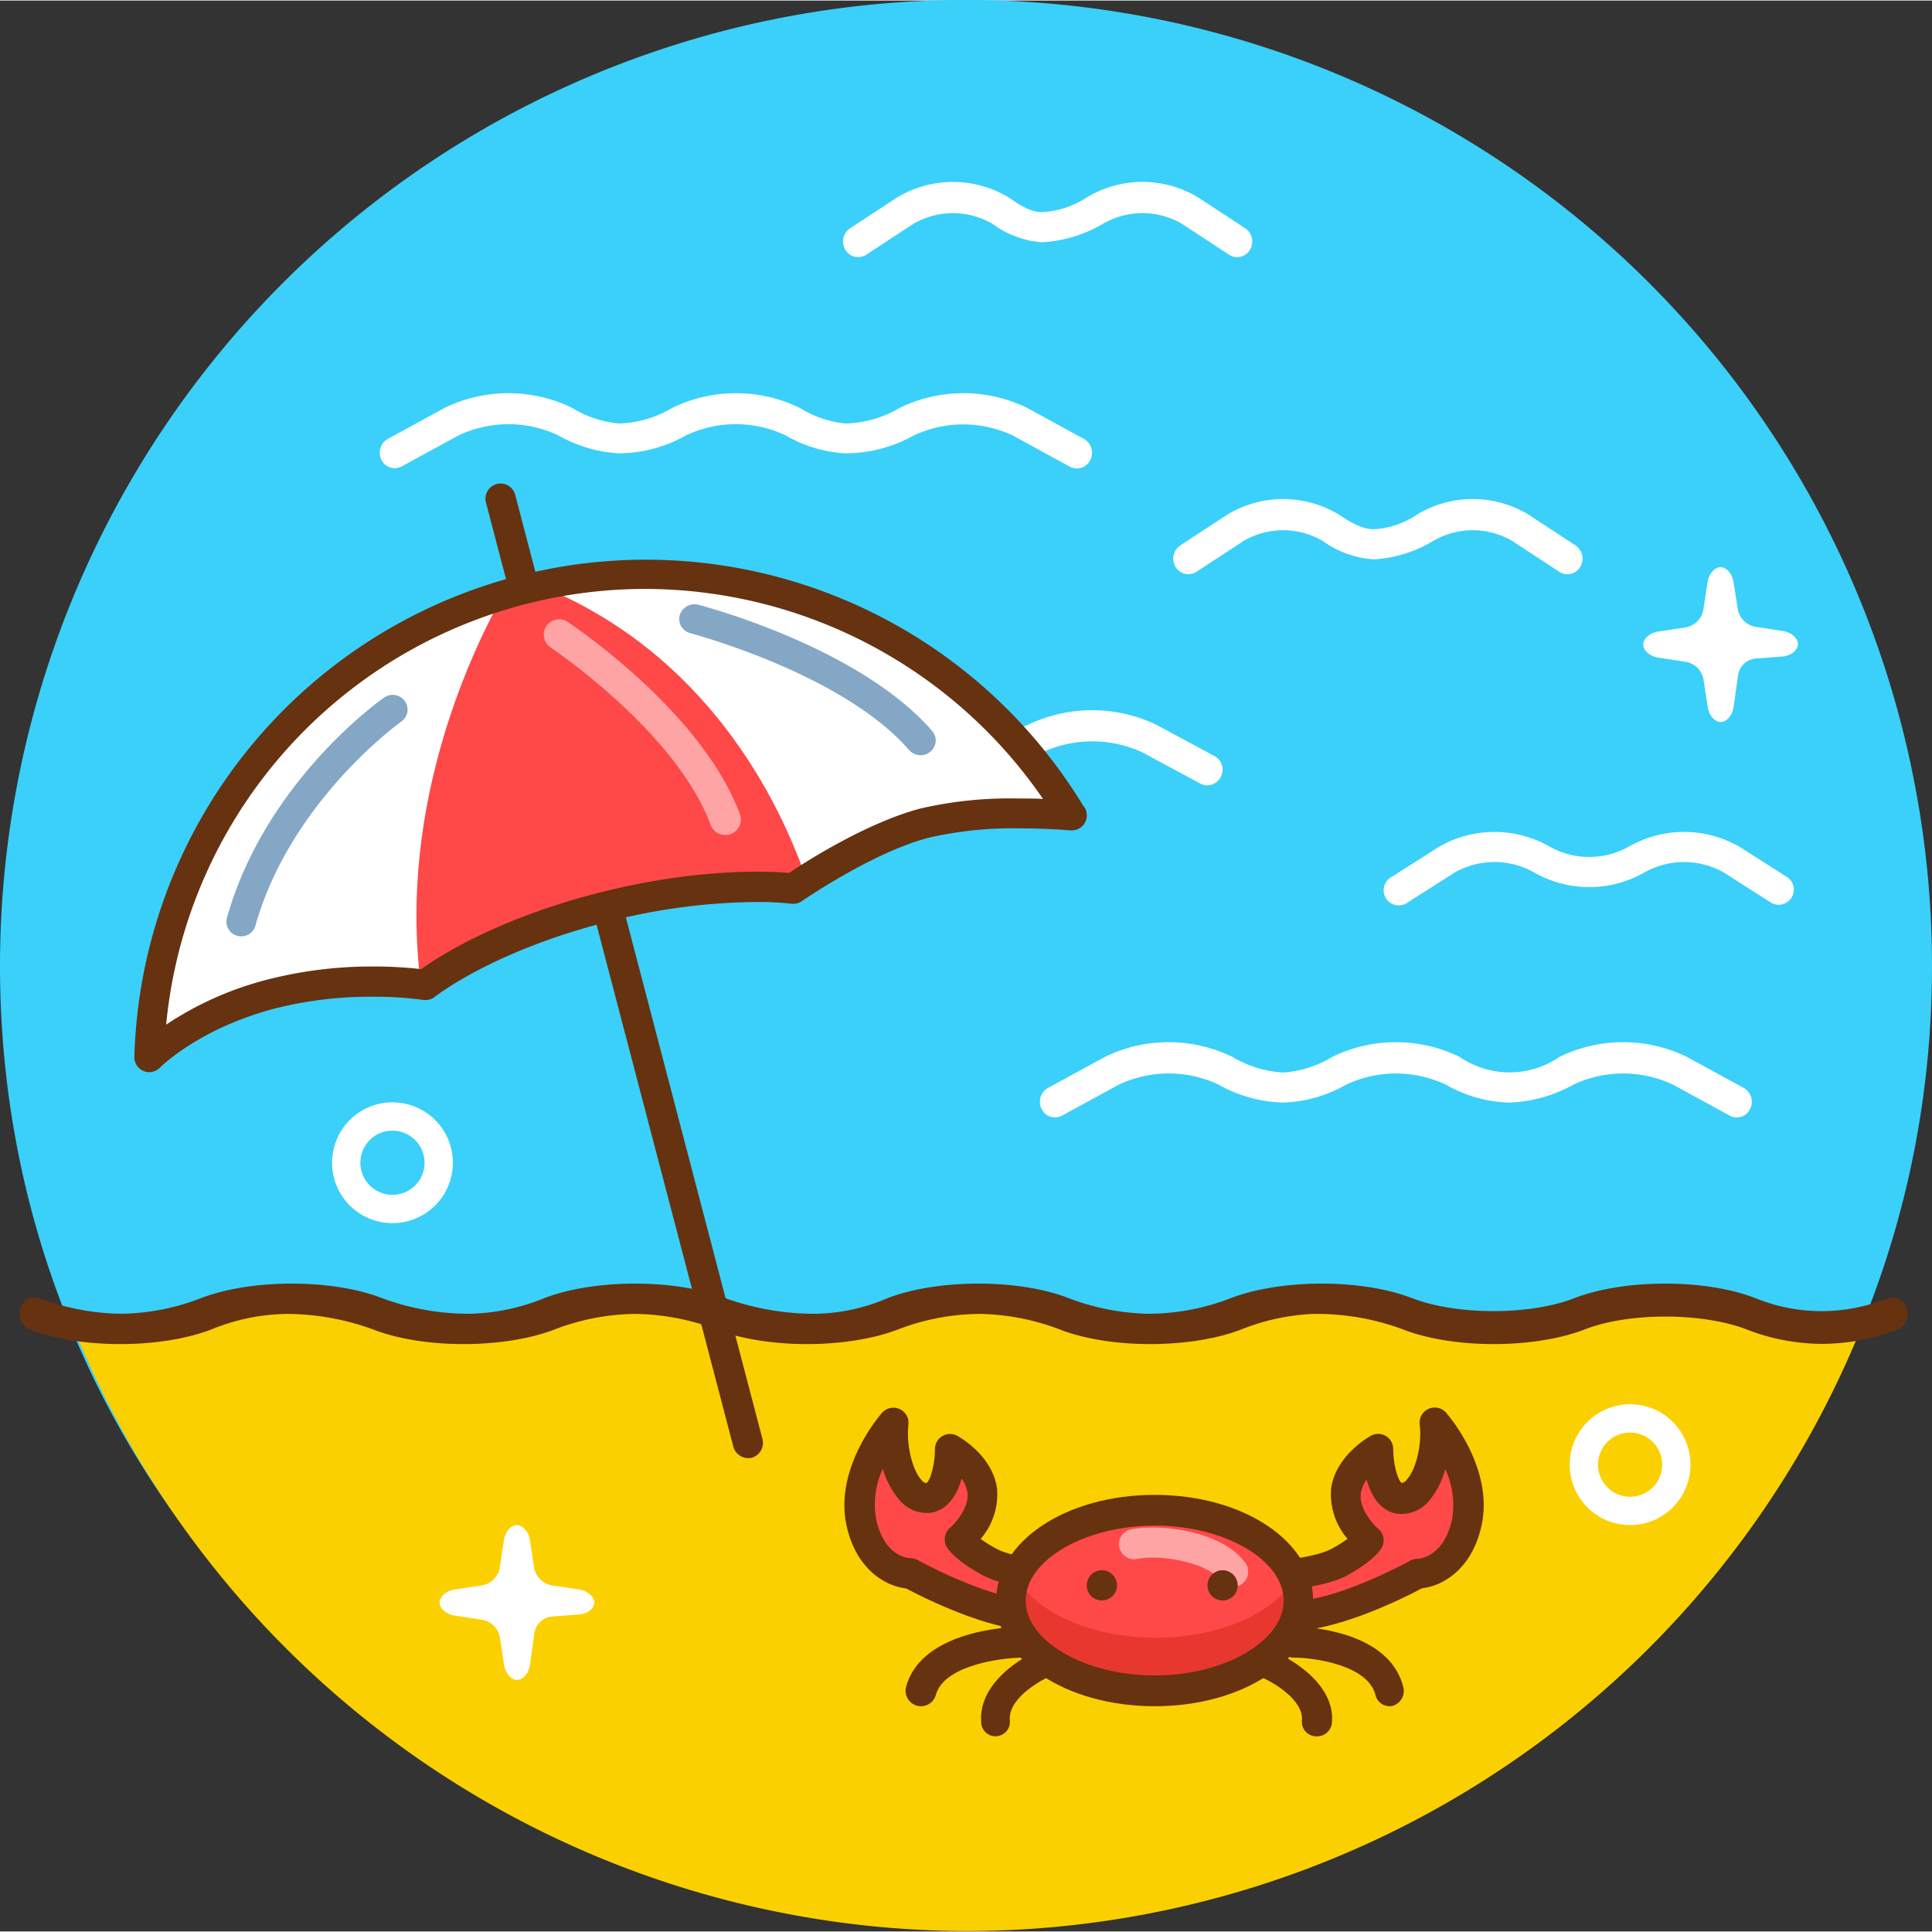 <svg xmlns="http://www.w3.org/2000/svg" width="256" height="256" viewBox="0 0 249.19 249.05"><rect x="0" y="0" width="249.19" height="249.05" fill="#333333" stroke="none"/><g class="color000 svgShape" data-name="&#x56FE;&#x5C42; 2"><g class="color000 svgShape" data-name="&#x56FE;&#x5C42; 1"><path fill="#3ad0f9" d="M249.19 124.52c0 68.77-55.78 122.58-124.59 122.58S0 193.3 0 124.52a124.59 124.59 0 0 1 249.19 0z" class="color3ad0f9 svgShape"></path><path fill="#fbd000" d="M124.59 249a124.61 124.61 0 0 0 115.7-78.38 37.73 37.73 0 0 1-14.41-1.45h-.12c-6.06-2.13-16-2.13-22 0h-.1c-6.06 2.13-16 2.13-22 0h-.11c-6.06-2.13-16-2.13-22 0h-.1c-6.06 2.13-16 2.13-22 0h-.1c-6.06-2.13-16-2.13-22 0h-.11c-6.06 2.13-16 2.13-22 0h-.1c-6.06-2.13-16-2.13-22 0h-.1c-6.06 2.13-16 2.13-22 0h-.1c-6.06-2.13-16-2.13-22 0h-.1c-4.79 1.68-12 2-17.76 1A124.61 124.61 0 0 0 124.59 249z" class="colorfbd000 svgShape"></path><path fill="#663210" d="M235 173.26a26.87 26.87 0 0 1-9.72-1.86c-5.75-2.21-15.25-2.21-20.87 0-6.54 2.52-17 2.52-23.44 0a32 32 0 0 0-11.57-2 28.08 28.08 0 0 0-9.28 2c-6.54 2.52-17 2.52-23.44 0a30.54 30.54 0 0 0-10.11-2 29.69 29.69 0 0 0-10.73 2c-6.54 2.52-17 2.52-23.44 0a30.37 30.37 0 0 0-10.61-2 29.73 29.73 0 0 0-10.24 2c-6.53 2.52-17 2.52-23.43 0a32.85 32.85 0 0 0-11.1-2 26.47 26.47 0 0 0-9.75 2c-6.54 2.52-17 2.52-23.43 0a2.19 2.19 0 0 1-1.19-2.72 1.9 1.9 0 0 1 2.48-1.3 30.54 30.54 0 0 0 10.48 2 29.37 29.37 0 0 0 10.27-2c6.53-2.52 17-2.52 23.43 0a32.21 32.21 0 0 0 11.07 2 26.63 26.63 0 0 0 9.78-2c6.54-2.52 17-2.52 23.43 0a33.83 33.83 0 0 0 11.57 2 24.28 24.28 0 0 0 9.28-2c6.53-2.52 17-2.52 23.44 0a30.53 30.53 0 0 0 10.11 2 29.67 29.67 0 0 0 10.73-2c6.54-2.52 17-2.52 23.44 0 5.74 2.21 15.24 2.21 20.86 0 6.54-2.52 17-2.52 23.43 0a22.59 22.59 0 0 0 17 0 1.9 1.9 0 0 1 2.48 1.31 2.19 2.19 0 0 1-1.19 2.72 26.87 26.87 0 0 1-9.74 1.85z" class="color663210 svgShape"></path><path fill="#fff" d="M224 144.06a1.87 1.87 0 0 1-.91-.24l-7.32-4a15.07 15.07 0 0 0-12.82 0 18.16 18.16 0 0 1-8.29 2.32 17.23 17.23 0 0 1-8.19-2.32 15.09 15.09 0 0 0-12.83 0 17.45 17.45 0 0 1-8.18 2.32 17.94 17.94 0 0 1-8.3-2.32 15.1 15.1 0 0 0-12.84 0l-7.33 4a1.91 1.91 0 0 1-2.63-.83 2.05 2.05 0 0 1 .8-2.73l7.33-4a18.77 18.77 0 0 1 16.49 0 14.25 14.25 0 0 0 6.48 2 13.73 13.73 0 0 0 6.35-2 18.75 18.75 0 0 1 16.48 0 11.35 11.35 0 0 0 12.83 0 18.74 18.74 0 0 1 16.48 0l7.32 4a2.05 2.05 0 0 1 .8 2.73 1.94 1.94 0 0 1-1.72 1.07zm-68.28-42.83a1.93 1.93 0 0 1-.92-.24l-7.42-4a15.4 15.4 0 0 0-13 0 19.22 19.22 0 0 1-16.69 0 15.41 15.41 0 0 0-13 0A19.22 19.22 0 0 1 88 97a15.44 15.44 0 0 0-13 0l-7.42 4a2 2 0 0 1-2.67-.83 2 2 0 0 1 .82-2.73l7.42-4a19.23 19.23 0 0 1 16.69 0 15.41 15.41 0 0 0 13 0 19.22 19.22 0 0 1 16.69 0 15.42 15.42 0 0 0 13 0 19.2 19.2 0 0 1 16.68 0l7.42 4a2 2 0 0 1 .81 2.73 2 2 0 0 1-1.72 1.06zm-16.84-40.88a1.89 1.89 0 0 1-.91-.24l-7.32-4a15 15 0 0 0-12.82 0A18.15 18.15 0 0 1 109 58.4a17.23 17.23 0 0 1-7.68-2.32 15.05 15.05 0 0 0-12.83 0 17.68 17.68 0 0 1-8.7 2.32A17.74 17.74 0 0 1 72 56.08a15.07 15.07 0 0 0-12.84 0l-7.33 4a1.91 1.91 0 0 1-2.63-.83 2.05 2.05 0 0 1 .8-2.7l7.33-4a18.78 18.78 0 0 1 16.49 0 13.74 13.74 0 0 0 6 2 14.18 14.18 0 0 0 6.87-2 18.77 18.77 0 0 1 16.48 0 13.66 13.66 0 0 0 5.85 2 14.25 14.25 0 0 0 7-2 18.76 18.76 0 0 1 16.48 0l7.32 4a2.05 2.05 0 0 1 .8 2.73 1.94 1.94 0 0 1-1.74 1.07zM202.12 74a1.89 1.89 0 0 1-1-.32l-6.1-4a10.11 10.11 0 0 0-10.13 0 16.86 16.86 0 0 1-7.69 2.4 12.72 12.72 0 0 1-6.63-2.4 10.14 10.14 0 0 0-10.14 0l-6.11 4a1.91 1.91 0 0 1-2.69-.62 2.06 2.06 0 0 1 .6-2.78l6.11-4a13.92 13.92 0 0 1 14.32 0c1.24.82 2.87 1.91 4.54 1.91a11 11 0 0 0 5.6-1.91 13.88 13.88 0 0 1 14.31 0l6.11 4a2.06 2.06 0 0 1 .59 2.78 1.93 1.93 0 0 1-1.69.94zm27.26 42.63a1.94 1.94 0 0 1-1-.31l-6.1-3.89a10.43 10.43 0 0 0-10.13 0 14.32 14.32 0 0 1-14.32 0 10.45 10.45 0 0 0-10.14 0l-6.11 3.89a1.95 1.95 0 1 1-2.09-3.28l6.11-3.89a14.34 14.34 0 0 1 14.32 0 10.44 10.44 0 0 0 10.13 0 14.31 14.31 0 0 1 14.31 0l6.11 3.89a1.95 1.95 0 0 1-1 3.59zM159.52 33.1a1.89 1.89 0 0 1-1-.32l-6.1-4a10.11 10.11 0 0 0-10.13 0 17.49 17.49 0 0 1-7.91 2.4 12.26 12.26 0 0 1-6.4-2.4 10.14 10.14 0 0 0-10.14 0l-6.11 4a1.91 1.91 0 0 1-2.69-.62 2.06 2.06 0 0 1 .59-2.78l6.12-4a13.92 13.92 0 0 1 14.32 0c1.21.8 2.69 1.91 4.31 1.91a11.66 11.66 0 0 0 5.82-1.91 13.88 13.88 0 0 1 14.31 0l6.11 4a2.06 2.06 0 0 1 .59 2.78 1.93 1.93 0 0 1-1.69.94z" class="colorfff svgShape"></path><path fill="#fff" d="M138.88 105.13a64.35 64.35 0 0 0-119.61 31.42s5.31-5.44 15.82-8.2a53.55 53.55 0 0 1 20-1.21s7.29-6 22.46-9.94 25.26-2.59 25.26-2.59 9.31-6.49 17-8.51 19.07-.97 19.07-.97z" class="colorfff svgShape"></path><path fill="#663210" d="M96.47 188a2 2 0 0 1-1.88-1.46L62.68 64.75a1.95 1.95 0 1 1 3.77-1l31.9 121.81a2 2 0 0 1-1.35 2.38 1.93 1.93 0 0 1-.53.06z" class="color663210 svgShape"></path><path fill="#fff" d="M138.88 105.13a64.35 64.35 0 0 0-119.61 31.42s5.31-5.44 15.82-8.2a53.55 53.55 0 0 1 20-1.21s7.29-6 22.46-9.94 25.26-2.59 25.26-2.59 9.31-6.49 17-8.51 19.07-.97 19.07-.97z" class="colorfff svgShape"></path><path fill="#ff4848" d="M65 76.47C61.32 83 51.21 103.36 54.29 127l.8.11s7.29-6 22.46-9.94 25.26-2.59 25.26-2.59.5-.35 1.33-.89c-3.57-10.43-12.9-29.63-34.85-38.37-.68.15-1.36.31-2 .49s-1.52.44-2.29.66z" class="colorff4848 svgShape"></path><path fill="#663210" d="M19.26 138.22a1.93 1.93 0 0 1-1.93-2 66 66 0 0 1 122.36-32.4 1.93 1.93 0 0 1-1.45 3.21H138s-2.92-.26-6.68-.26a48.18 48.18 0 0 0-11.61 1.23c-7.21 1.89-16.2 8.1-16.29 8.16a2 2 0 0 1-1.37.33 37.93 37.93 0 0 0-4.49-.22A79.22 79.22 0 0 0 77.7 119c-14.42 3.78-21.53 9.44-21.6 9.49a2 2 0 0 1-1.53.41 44.63 44.63 0 0 0-6.37-.41A50.22 50.22 0 0 0 35.48 130c-9.82 2.57-14.79 7.57-14.84 7.62a1.93 1.93 0 0 1-1.38.6zm64-62.33a62.12 62.12 0 0 0-61.83 56.2 42.43 42.43 0 0 1 13.06-5.81 54 54 0 0 1 13.69-1.69 52.39 52.39 0 0 1 6.15.34c2.19-1.58 9.5-6.34 22.37-9.71s22.43-2.94 25.1-2.7c2.2-1.52 10.1-6.52 16.93-8.31a51.22 51.22 0 0 1 12.61-1.29c1.17 0 2.25 0 3.19.06a62.36 62.36 0 0 0-51.27-27.09z" class="color663210 svgShape"></path><path fill="#ff4848" d="M115.25 183.43s-5.6 6.33-4.14 12.9 6.33 6.57 6.33 6.57 11.44 6.33 17.76 5.35 3.16-4.87 3.16-4.87-7.54-.24-10.71-1.95-3.89-2.92-3.89-2.92 3.41-2.92 2.92-6.33-4.14-5.35-4.14-5.35 0 6.08-2.92 6.33-4.86-5.35-4.37-9.73z" class="colorff4848 svgShape"></path><path fill="#663210" d="M133.77 210.3c-6.22 0-14.92-4.44-16.89-5.49-2.36-.26-6.36-2.15-7.68-8.06-1.66-7.45 4.32-14.32 4.58-14.61a1.95 1.95 0 0 1 3.39 1.5c-.29 2.6.46 5.82 1.67 7.17a1.07 1.07 0 0 0 .59.41c.44 0 1.16-2.22 1.16-4.39a1.95 1.95 0 0 1 2.86-1.72c.18.1 4.53 2.46 5.15 6.8a8.8 8.8 0 0 1-2.12 6.51 17.8 17.8 0 0 0 2.09 1.29c2.26 1.22 7.87 1.65 9.85 1.72a1.94 1.94 0 0 1 1.45.72c.19.24 1.86 2.4 1 4.73-.67 1.74-2.47 2.85-5.34 3.29a11.27 11.27 0 0 1-1.76.13zm-19.9-20.94a10.88 10.88 0 0 0-.86 6.55c1.06 4.79 4.12 5 4.46 5a2.1 2.1 0 0 1 .91.24c.1.06 10.83 6 16.53 5.13 2-.3 2.3-.83 2.3-.84a.45.45 0 0 0 0-.21c-2.36-.14-7.65-.62-10.45-2.12-3.37-1.82-4.4-3.24-4.64-3.63a2 2 0 0 1 .4-2.48c.72-.63 2.53-2.67 2.26-4.57a4.16 4.16 0 0 0-.75-1.79c-.64 2.32-2 4.24-4.22 4.43h-.34a4.62 4.62 0 0 1-3.49-1.71 10.62 10.62 0 0 1-2.11-4.01z" class="color663210 svgShape"></path><path fill="#ff4848" d="M185 183.43s5.6 6.33 4.14 12.9-6.33 6.57-6.33 6.57-11.44 6.33-17.76 5.35-3.16-4.87-3.16-4.87 7.54-.24 10.71-1.95 3.89-2.92 3.89-2.92-3.41-2.92-2.92-6.33 4.14-5.35 4.14-5.35 0 6.08 2.92 6.33 4.86-5.35 4.37-9.73z" class="colorff4848 svgShape"></path><path fill="#663210" d="M166.48 210.3a11.27 11.27 0 0 1-1.72-.13c-2.87-.44-4.67-1.55-5.34-3.29-.9-2.34.77-4.49 1-4.73a1.94 1.94 0 0 1 1.45-.72c2-.06 7.59-.5 9.85-1.72a17.38 17.38 0 0 0 2.09-1.3 8.79 8.79 0 0 1-2.12-6.51c.62-4.33 5-6.7 5.15-6.8a1.95 1.95 0 0 1 2.86 1.71c0 2.35.76 4.36 1.13 4.39a1 1 0 0 0 .61-.41c1.21-1.35 2-4.57 1.67-7.17a1.95 1.95 0 0 1 3.39-1.5c.25.29 6.24 7.16 4.58 14.61-1.31 5.91-5.32 7.81-7.68 8.06-2 1.07-10.71 5.5-16.92 5.51zm-3.41-5a.48.48 0 0 0 0 .21s.34.54 2.3.84c5.69.88 16.43-5.08 16.53-5.13a1.94 1.94 0 0 1 .94-.24c.31 0 3.36-.26 4.43-5a10.88 10.88 0 0 0-.86-6.56 10.66 10.66 0 0 1-2.08 4.07 4.62 4.62 0 0 1-3.49 1.71 1.67 1.67 0 0 1-.35 0c-2.27-.19-3.58-2.11-4.22-4.43a4.15 4.15 0 0 0-.75 1.79c-.27 1.92 1.59 4 2.26 4.57a1.94 1.94 0 0 1 .4 2.48c-.24.39-1.27 1.82-4.64 3.63-2.82 1.41-8.11 1.89-10.47 2.03z" class="color663210 svgShape"></path><ellipse cx="149.07" cy="205.57" fill="#ff4848" class="colorff4848 svgShape" rx="18.98" ry="11.44"></ellipse><path fill="#e8372e" d="M149.07 211.17c-8.8 0-16.19-3.62-18.33-8.52a7.25 7.25 0 0 0-.65 2.92c0 6.32 8.5 11.44 19 11.44s19-5.12 19-11.44a7.25 7.25 0 0 0-.65-2.92c-2.18 4.9-9.56 8.52-18.37 8.52z" class="colore8372e svgShape"></path><path fill="#663210" d="M148.93 220c-11.46 0-20.44-6-20.44-13.63s9-13.63 20.44-13.63 20.44 6 20.44 13.63S160.39 220 148.93 220zm0-23.29c-9 0-16.64 4.43-16.64 9.66s7.62 9.66 16.64 9.66 16.64-4.43 16.64-9.66-7.62-9.67-16.64-9.67z" class="color663210 svgShape"></path><path fill="#663210" d="M118.8 220a2 2 0 0 1-.54-.07 2 2 0 0 1-1.38-2.47c2.13-7.65 14.58-7.73 15.11-7.73a2 2 0 0 1 0 4c-2.58 0-10.19.9-11.28 4.8a2 2 0 0 1-1.91 1.47z" class="color663210 svgShape"></path><path fill="#663210" d="M128.41 223.88a1.84 1.84 0 0 1-1.84-1.65c-.59-5.84 6.78-9.18 7.1-9.32a1.85 1.85 0 0 1 2.44.93 1.83 1.83 0 0 1-.93 2.42c-.05 0-5.24 2.45-4.93 5.6a1.84 1.84 0 0 1-1.66 2zm50.78-3.88a1.89 1.89 0 0 1-1.79-1.47c-1-3.92-8.13-4.8-10.55-4.8a2 2 0 0 1 0-4c.49 0 12.14.09 14.13 7.73a2 2 0 0 1-1.29 2.47 1.73 1.73 0 0 1-.5.07z" class="color663210 svgShape"></path><path fill="#663210" d="M169.86 223.88h-.2a1.87 1.87 0 0 1-1.74-2c.28-2.67-3.75-5-5.18-5.6a1.79 1.79 0 0 1-1-2.42 2 2 0 0 1 2.57-.93c.33.14 8.09 3.48 7.47 9.32a1.91 1.91 0 0 1-1.92 1.63z" class="color663210 svgShape"></path><circle cx="142.12" cy="204.41" r="1.95" fill="#663210" class="color663210 svgShape"></circle><path fill="#fff" d="M159.05 204.6a1.94 1.94 0 0 1-1.57-.79c-1.8-2.43-8-3.43-10.91-2.79a1.95 1.95 0 0 1-.84-3.8c3.51-.78 11.72 0 14.88 4.27a1.95 1.95 0 0 1-1.56 3.11z" class="colorfff svgShape" opacity=".5"></path><circle cx="157.69" cy="204.41" r="1.95" fill="#663210" class="color663210 svgShape"></circle><path fill="#fff" d="M93.54 107.62a2 2 0 0 1-1.88-1.29C87.2 94.28 71.13 83.53 71 83.42a2 2 0 0 1-.54-2.73 2 2 0 0 1 2.77-.54c.7.47 17.31 11.58 22.22 24.83a2 2 0 0 1-1.19 2.52 2 2 0 0 1-.72.12z" class="colorfff svgShape" opacity=".5"></path><path fill="#fff" d="M231.9 83c0-.76-.87-1.52-1.92-1.68l-3.62-.55a2.82 2.82 0 0 1-2.21-2.22l-.56-3.55c-.16-1.06-.91-1.92-1.67-1.92s-1.52.87-1.68 1.92l-.55 3.62a2.82 2.82 0 0 1-2.21 2.22l-3.62.55c-1.06.16-1.92.92-1.92 1.68s.87 1.52 1.93 1.68l3.62.55a2.82 2.82 0 0 1 2.22 2.21l.55 3.62c.16 1.06.91 1.92 1.68 1.92s1.51-.87 1.66-1.93l.59-4.18a2.53 2.53 0 0 1 2.21-2.07l3.59-.27c1.01-.11 1.91-.8 1.91-1.6zM76.65 206.63c0-.76-.87-1.52-1.92-1.68l-3.62-.55a2.82 2.82 0 0 1-2.21-2.22l-.55-3.62c-.16-1.06-.91-1.92-1.68-1.92s-1.52.87-1.67 1.92l-.55 3.62a2.82 2.82 0 0 1-2.21 2.22l-3.62.55c-1.06.16-1.92.92-1.92 1.68s.87 1.52 1.93 1.68l3.62.55a2.81 2.81 0 0 1 2.22 2.21l.55 3.62c.16 1.06.91 1.92 1.67 1.92s1.51-.87 1.66-1.93l.59-4.18a2.53 2.53 0 0 1 2.21-2.07l3.59-.27c1.03-.08 1.91-.77 1.91-1.53zm133.6-10a7.79 7.79 0 1 1 7.79-7.79 7.79 7.79 0 0 1-7.79 7.79zm0-11.93a4.14 4.14 0 1 0 4.14 4.14 4.15 4.15 0 0 0-4.14-4.14zM50.62 157.69a7.79 7.79 0 1 1 7.79-7.79 7.79 7.79 0 0 1-7.79 7.79zm0-11.93a4.14 4.14 0 1 0 4.14 4.14 4.15 4.15 0 0 0-4.14-4.14z" class="colorfff svgShape"></path><path fill="#0c508e" d="M118.74 97.34a2 2 0 0 1-1.5-.68c-8.56-9.86-28-15-28.18-15.06a1.89 1.89 0 0 1-1.39-2.33 2 2 0 0 1 2.4-1.34c.84.22 20.81 5.5 30.16 16.28a1.86 1.86 0 0 1-.24 2.68 2 2 0 0 1-1.25.45zM31.11 120.7a1.92 1.92 0 0 1-.51-.07 1.88 1.88 0 0 1-1.33-2.32c4.89-17.44 19.66-28 20.28-28.41a1.92 1.92 0 0 1 2.66.45 1.88 1.88 0 0 1-.45 2.65c-.14.1-14.29 10.23-18.82 26.34a1.9 1.9 0 0 1-1.83 1.36z" class="color0c508e svgShape" opacity=".5"></path></g></g></svg>